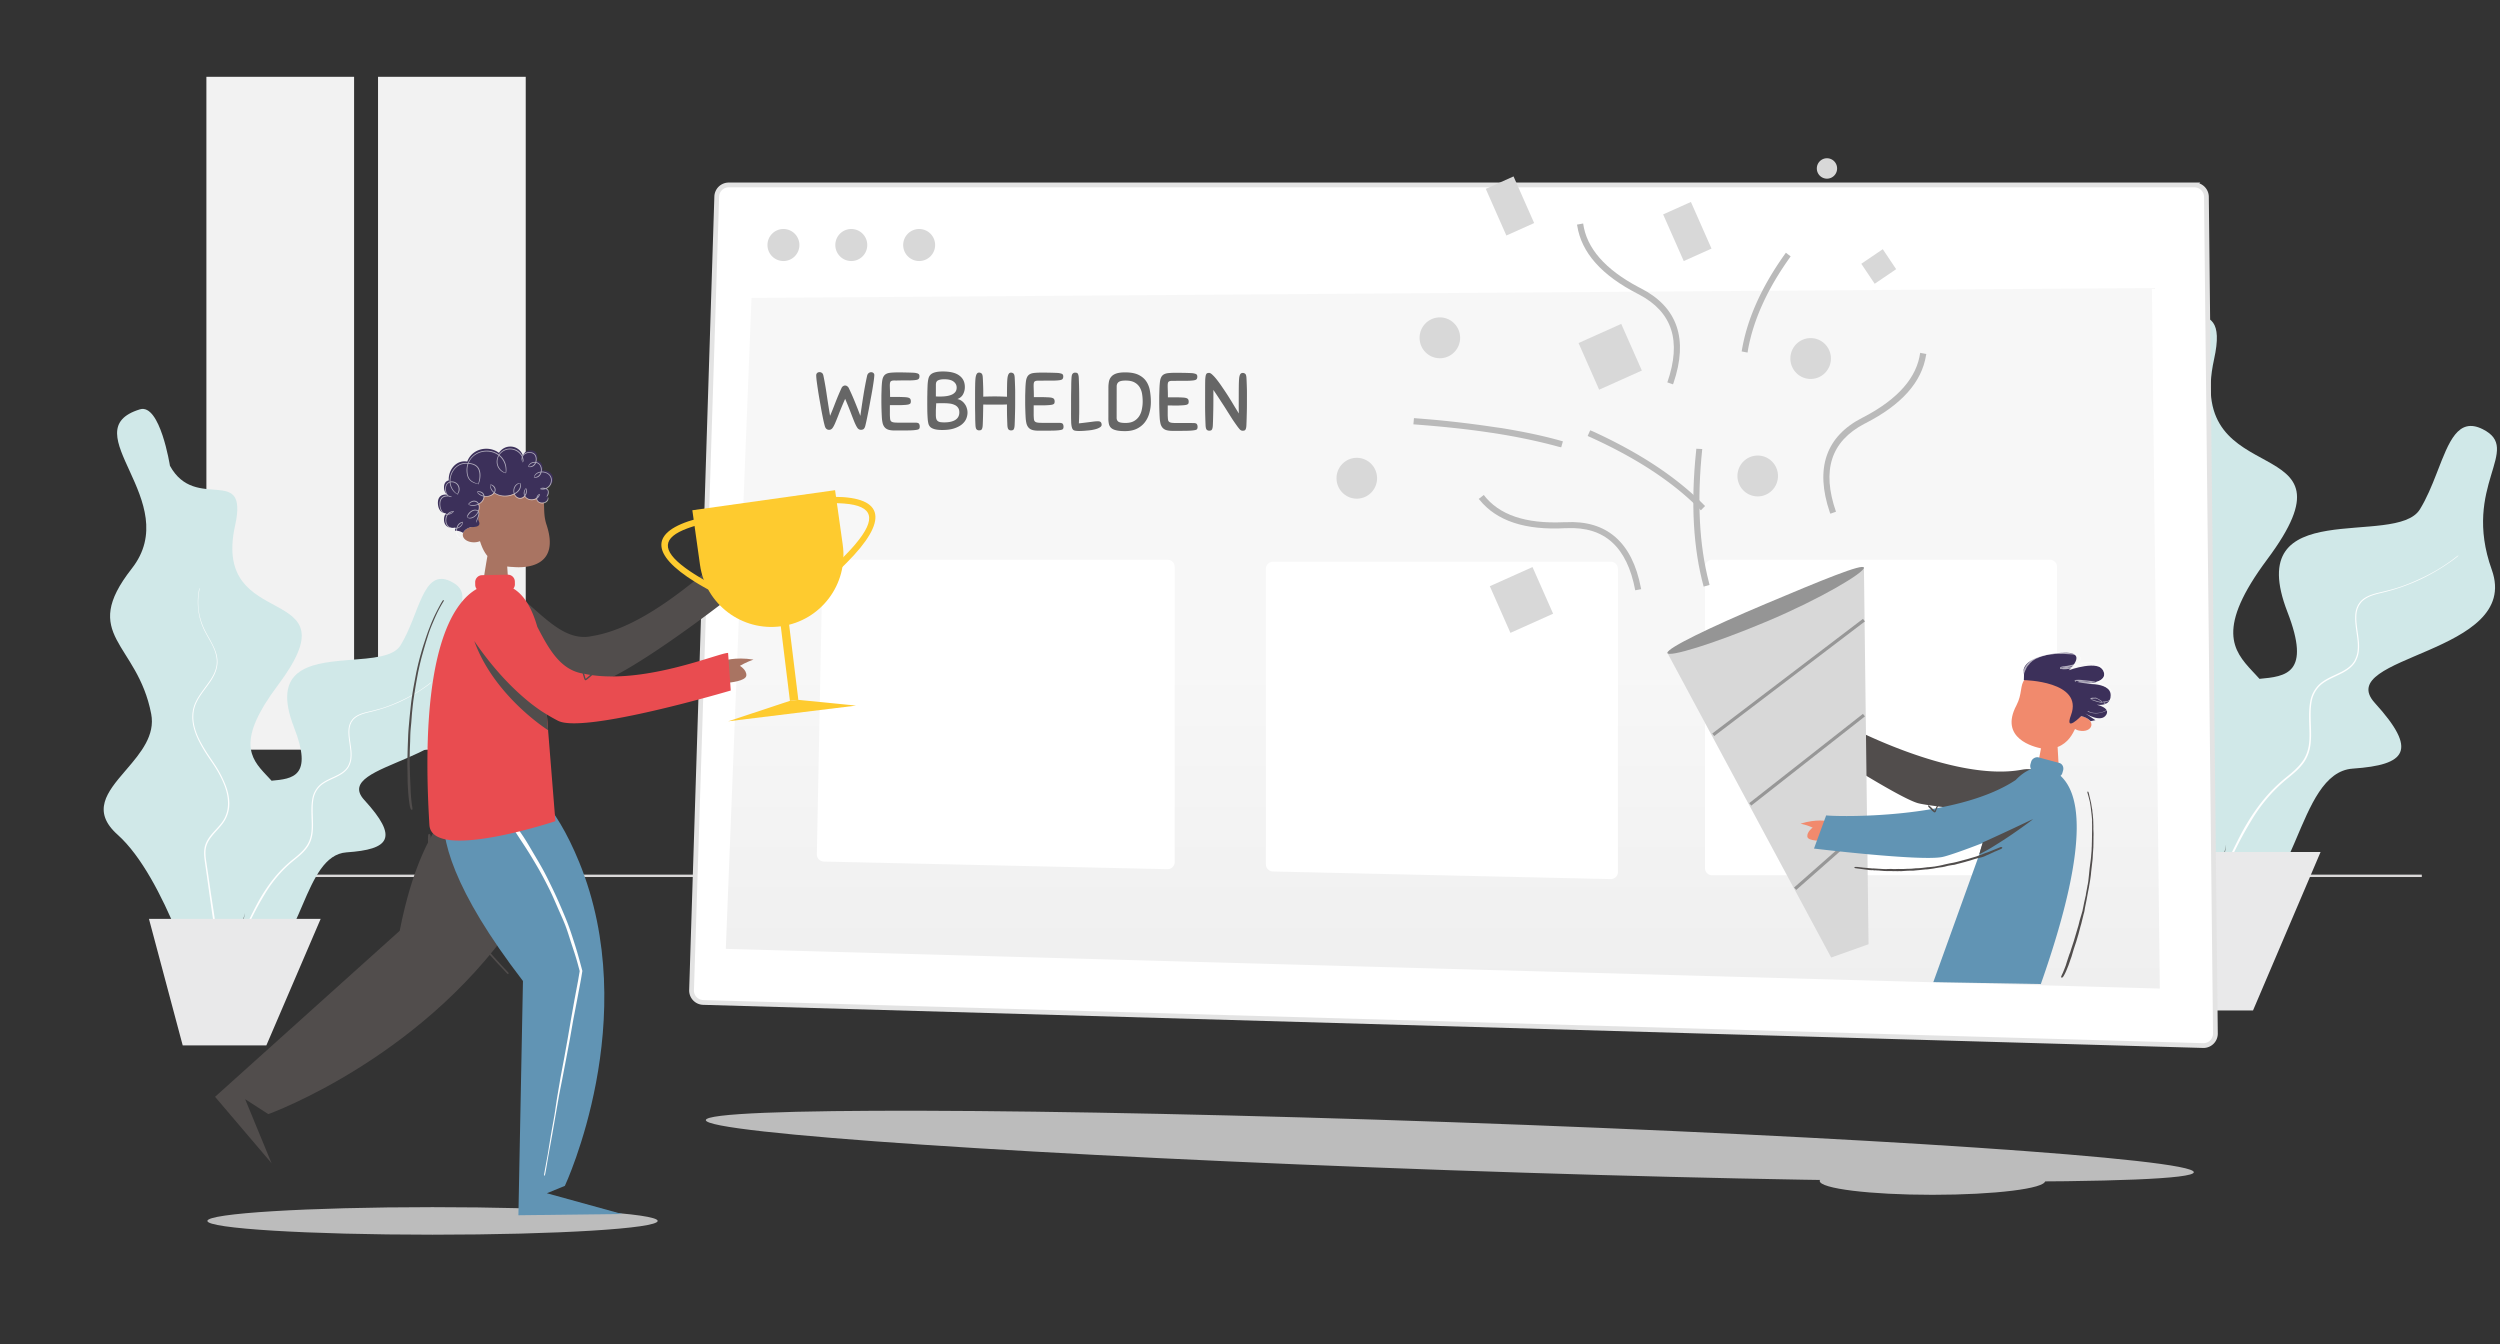 <svg xmlns="http://www.w3.org/2000/svg" width="651" height="350" fill="none"><rect width="100%" height="100%" fill="#333333" stroke="none"/><path fill="#F2F2F2" d="M136.9 20H98.44v175.213h38.46V20Z"/><path stroke="#DBD9D9" stroke-width=".622" d="M45.227 228.064H630.64"/><path fill="#F2F2F2" d="M92.205 20h-38.46v175.213h38.46V20Z"/><path fill="#D0E8E8" fill-rule="evenodd" d="M44.253 121.287c6.705 12.229 20.554-.661 16.959 15.599-6.293 28.454 31.857 13.968 11.13 41.573-10.777 14.355-7.154 18.946-3.12 23.238l.466.494c.347.367.692.735 1.028 1.109 5.507-.507 10.855-1.061 5.85-13.887-5.882-15.072 3.857-16.676 13.489-17.479l.946-.077c5.828-.464 11.426-.786 13.285-3.792 5.024-8.125 5.75-20.297 13.119-16.659 8.516 4.202-4.432 11.616 1.915 29.215 6.349 17.599-33.514 17.815-24.466 27.69 9.045 9.875 6.639 12.876-4.622 13.645-11.26.769-11.526 25.789-22.838 28.984-6.659 1.881-5.003-3.859-3.669-13.187-4.02 17.682-1.538 32.539-11.641 21.906 0 0-9.007-31.203-21.447-42.29-6.84-6.098-2.764-11.098 1.878-16.512l.508-.592c3.651-4.258 7.417-8.803 6.351-14.358-3.602-18.765-18.806-20.305-5.055-37.856 13.75-17.55-15.769-35.978 2.114-41.456 5.26-1.611 7.82 14.692 7.82 14.692Z" clip-rule="evenodd"/><path fill="#fff" fill-rule="evenodd" d="M51.805 153.653c.15-.715.26-.683.118.013-.31 1.627-.398 3.317-.208 4.973a16.214 16.214 0 0 0 1.313 4.793c.68 1.52 1.594 2.945 2.358 4.472.38.764.724 1.557.958 2.392a7.33 7.33 0 0 1 .267 2.582c-.136 1.758-.967 3.362-1.93 4.753-.965 1.406-2.04 2.708-2.904 4.13-.425.713-.79 1.456-1.044 2.234-.095.398-.24.785-.28 1.194-.028.203-.065.404-.087.607l-.027.614c-.058 1.643.363 3.289.965 4.833.632 1.544 1.468 2.999 2.358 4.421.888 1.426 1.889 2.784 2.79 4.232a27.592 27.592 0 0 1 2.26 4.482c.618 1.559 1.01 3.233 1.008 4.935a8.586 8.586 0 0 1-1.501 4.822c-.967 1.403-2.219 2.512-3.205 3.817-.49.65-.926 1.344-1.184 2.103-.27.755-.349 1.565-.319 2.378.027.842.165 1.687.292 2.538l.383 2.55c.242 1.698.486 3.397.73 5.095l.783 5.106.74 5.098.728 5.094c.368 2.585.036 2.642-.367.032l-.777-5.085-.79-5.102-.724-5.095-.71-5.083-.363-2.545c-.12-.847-.253-1.702-.28-2.573-.029-.838.045-1.705.332-2.515.27-.815.73-1.546 1.235-2.213 1.02-1.335 2.265-2.415 3.21-3.771.946-1.35 1.436-3.02 1.443-4.659.004-1.641-.336-3.271-.94-4.811-.599-1.545-1.364-3.021-2.234-4.436-.888-1.436-1.905-2.797-2.794-4.235-.891-1.434-1.718-2.915-2.352-4.483-.606-1.569-1.036-3.238-.974-4.929l.03-.631c.022-.209.062-.416.092-.625.044-.42.19-.819.291-1.228.265-.8.641-1.559 1.075-2.282.883-1.439 1.96-2.757 2.921-4.145.963-1.376 1.802-2.924 1.944-4.634.158-1.705-.4-3.365-1.15-4.873-.75-1.521-1.701-2.957-2.38-4.493a16.288 16.288 0 0 1-1.288-4.834 16.691 16.691 0 0 1 .188-5.013Zm60.115 24.268c.507-.391.578-.301.079.087-1.159.906-2.399 1.727-3.657 2.496a40.164 40.164 0 0 1-3.888 2.097 40.975 40.975 0 0 1-4.096 1.651 44.12 44.12 0 0 1-4.248 1.212c-1.41.339-2.861.736-3.876 1.698-.26.229-.442.525-.639.806-.106.136-.15.309-.228.461a1.993 1.993 0 0 0-.178.484c-.217.658-.222 1.377-.214 2.084.06 1.428.37 2.856.514 4.328.082.734.09 1.49.006 2.241-.08.757-.344 1.492-.711 2.168-.399.663-.96 1.211-1.577 1.646-.618.437-1.284.777-1.949 1.094-1.325.629-2.685 1.182-3.742 2.107a6.096 6.096 0 0 0-1.908 3.567c-.238 1.381-.197 2.81-.154 4.239.043 1.43.129 2.884-.036 4.339-.15 1.447-.631 2.904-1.522 4.088-.875 1.191-2.012 2.123-3.123 3.028a33.194 33.194 0 0 0-3.278 2.993 34.654 34.654 0 0 0-2.833 3.402c-.877 1.194-1.647 2.476-2.4 3.75a69.674 69.674 0 0 0-2.136 3.898 156.215 156.215 0 0 0-1.965 3.99c-.97 2.039-1.279 1.904-.325-.172a120.458 120.458 0 0 1 1.926-4.02c.669-1.333 1.348-2.67 2.11-3.955a43.717 43.717 0 0 1 2.465-3.737 34.64 34.64 0 0 1 2.872-3.422 33.387 33.387 0 0 1 3.327-2.991c1.114-.899 2.226-1.839 3.065-2.976.85-1.126 1.327-2.481 1.484-3.897.168-1.418.064-2.879.025-4.311-.037-1.432-.048-2.868.201-4.291a6.399 6.399 0 0 1 2.003-3.741c1.113-.968 2.5-1.537 3.815-2.158.66-.311 1.316-.639 1.915-1.055.597-.414 1.133-.93 1.512-1.553.347-.638.6-1.331.678-2.058a9.955 9.955 0 0 0 0-2.182c-.134-1.453-.439-2.887-.495-4.344-.006-.724-.002-1.467.226-2.164.035-.181.109-.347.188-.512.083-.162.13-.344.243-.489.209-.299.404-.611.68-.853 1.09-1.012 2.582-1.367 3.992-1.701 1.425-.33 2.83-.683 4.219-1.154 1.391-.468 2.767-1.045 4.097-1.661a40.024 40.024 0 0 0 3.894-2.052 38.776 38.776 0 0 0 3.642-2.505Z" clip-rule="evenodd"/><path fill="#E9E9EA" fill-rule="evenodd" d="m38.787 239.278 8.79 32.942H69.36l14.14-32.942H38.788Z" clip-rule="evenodd"/><path fill="#D0E8E8" fill-rule="evenodd" d="M555.44 74.01c8.344 15.322 25.579-.829 21.104 19.546-7.831 35.652 39.644 17.502 13.851 52.09-13.411 17.988-8.903 23.74-3.883 29.118l.871.929c.333.357.665.716.989 1.08 6.854-.636 13.508-1.331 7.28-17.4-12.001-30.96 28.243-16.569 34.496-26.751 1.75-2.85 3.081-6.098 4.292-9.198l.258-.662c2.988-7.688 5.356-14.204 11.776-11.013 10.597 5.266-5.515 14.555 2.383 36.606 7.9 22.052-41.706 22.323-30.447 34.697 11.257 12.373 8.262 16.134-5.751 17.097-7.426.511-11.01 9.557-14.834 18.543l-.434 1.017c-3.267 7.616-6.818 14.956-13.153 16.757-8.288 2.357-6.225-4.838-4.565-16.528-5.005 22.158-1.915 40.777-14.488 27.453 0 0-11.208-39.098-26.689-52.99-8.668-7.78-3.251-14.133 2.653-21.06l.634-.744c4.441-5.228 8.882-10.819 7.586-17.618-4.482-23.512-23.403-25.442-6.291-47.434 17.111-21.991-19.624-45.08 2.63-51.946 6.546-2.018 9.732 18.41 9.732 18.41Z" clip-rule="evenodd"/><path fill="#fff" fill-rule="evenodd" d="M564.841 114.565c.186-.896.323-.856.146.016-.384 2.039-.495 4.156-.258 6.231.234 2.07.786 4.101 1.634 6.005.846 1.905 1.983 3.691 2.934 5.605.474.957.901 1.95 1.192 2.996.289 1.044.425 2.146.333 3.235-.169 2.203-1.204 4.213-2.404 5.956-1.2 1.761-2.537 3.393-3.613 5.175-.529.894-.982 1.825-1.299 2.799-.118.499-.298.984-.347 1.497-.036.253-.082.506-.109.761l-.034.769c-.072 2.058.451 4.12 1.202 6.056.786 1.933 1.826 3.757 2.933 5.539 1.106 1.787 2.351 3.488 3.473 5.303a34.651 34.651 0 0 1 2.812 5.615c.77 1.954 1.256 4.051 1.254 6.184-.004 2.129-.659 4.286-1.868 6.042-1.203 1.758-2.761 3.148-3.987 4.783-.61.815-1.154 1.683-1.475 2.635-.336.946-.433 1.961-.396 2.979.033 1.056.205 2.115.363 3.181l.476 3.195.908 6.384.976 6.398.919 6.387.907 6.384c.458 3.239.045 3.31-.457.04l-.967-6.372-.983-6.393-.9-6.384-.885-6.369-.451-3.189c-.148-1.062-.314-2.133-.348-3.224-.036-1.05.056-2.137.412-3.151.337-1.021.91-1.937 1.538-2.772 1.268-1.674 2.818-3.027 3.994-4.726 1.177-1.692 1.788-3.785 1.796-5.837.006-2.057-.418-4.1-1.171-6.03-.744-1.935-1.696-3.785-2.779-5.558-1.105-1.798-2.37-3.504-3.477-5.306-1.109-1.796-2.137-3.652-2.926-5.617-.755-1.967-1.29-4.058-1.213-6.176l.038-.79c.027-.263.077-.523.114-.784.055-.527.237-1.027.363-1.539.329-1.002.797-1.953 1.337-2.859 1.099-1.803 2.44-3.454 3.635-5.194 1.198-1.724 2.243-3.663 2.419-5.807.197-2.136-.498-4.215-1.431-6.105-.933-1.906-2.117-3.706-2.963-5.63a20.5 20.5 0 0 1-1.601-6.057 21.035 21.035 0 0 1 .234-6.281Zm74.809 30.407c.632-.49.719-.377.099.109-1.443 1.136-2.986 2.164-4.552 3.129a49.73 49.73 0 0 1-4.838 2.626 50.791 50.791 0 0 1-5.096 2.07 54.506 54.506 0 0 1-5.287 1.518c-1.754.424-3.561.923-4.824 2.128-.324.287-.55.657-.795 1.01-.132.17-.186.387-.284.577l-.068.147a2.072 2.072 0 0 0-.153.46c-.27.824-.276 1.726-.266 2.611.075 1.79.46 3.579.639 5.424.103.918.111 1.865.007 2.807-.1.949-.427 1.87-.884 2.717-.496.83-1.196 1.517-1.963 2.062-.769.548-1.598.974-2.425 1.37-1.649.789-3.342 1.481-4.657 2.641a7.654 7.654 0 0 0-2.374 4.469c-.297 1.73-.245 3.521-.192 5.311.054 1.792.161 3.614-.045 5.438-.187 1.813-.786 3.639-1.894 5.122-1.088 1.493-2.504 2.66-3.886 3.795a41.076 41.076 0 0 0-4.079 3.75 43.257 43.257 0 0 0-3.526 4.263c-1.091 1.495-2.049 3.102-2.987 4.697a87.899 87.899 0 0 0-2.658 4.885 199.032 199.032 0 0 0-2.445 4.999c-1.206 2.555-1.591 2.387-.405-.215a151.65 151.65 0 0 1 2.397-5.037c.832-1.67 1.678-3.345 2.626-4.955a54.774 54.774 0 0 1 3.067-4.683 43.32 43.32 0 0 1 3.575-4.288 41.79 41.79 0 0 1 4.139-3.748c1.387-1.126 2.771-2.304 3.815-3.729 1.058-1.41 1.652-3.108 1.847-4.882.209-1.777.08-3.607.031-5.403-.046-1.794-.059-3.593.25-5.376a8.033 8.033 0 0 1 2.493-4.688c1.385-1.213 3.11-1.925 4.747-2.704.823-.389 1.637-.801 2.383-1.322.744-.519 1.411-1.164 1.882-1.946.432-.799.746-1.667.844-2.578.102-.906.097-1.825 0-2.734-.167-1.821-.547-3.617-.616-5.444-.008-.906-.002-1.837.281-2.711.044-.226.135-.435.234-.642.103-.202.162-.43.302-.612.26-.375.503-.765.847-1.068 1.355-1.269 3.213-1.714 4.967-2.132 1.774-.413 3.521-.856 5.251-1.446 1.731-.587 3.442-1.31 5.098-2.082a49.76 49.76 0 0 0 4.846-2.57 48.166 48.166 0 0 0 4.532-3.14Z" clip-rule="evenodd"/><path fill="#E9E9EA" fill-rule="evenodd" d="m548.636 221.854 10.939 41.276h27.109l17.597-41.276h-55.645Z" clip-rule="evenodd"/><path fill="#BCBCBC" d="M377.315 304.717c106.999 3.749 193.837 3.989 193.957.535.12-3.454-86.522-9.293-193.521-13.042-107-3.749-193.837-3.989-193.957-.535-.121 3.454 86.522 9.293 193.521 13.042Z"/><path fill="#fff" fill-rule="evenodd" stroke="#E3E3E3" stroke-width="1.243" d="M571.435 48.16a3.122 3.122 0 0 1 3.118 3.095l2.339 217.85a3.12 3.12 0 0 1-3.065 3.162L183.11 261.038a3.125 3.125 0 0 1-3.028-3.214l6.559-206.636a3.126 3.126 0 0 1 3.117-3.029h381.677Z" clip-rule="evenodd"/><path fill="#D8D8D8" d="M204.006 67.975a4.165 4.165 0 0 0 4.158-4.172 4.165 4.165 0 0 0-4.158-4.172 4.164 4.164 0 0 0-4.157 4.172 4.164 4.164 0 0 0 4.157 4.172ZM221.676 67.975a4.165 4.165 0 0 0 4.158-4.172 4.165 4.165 0 0 0-4.158-4.172 4.164 4.164 0 0 0-4.157 4.172 4.164 4.164 0 0 0 4.157 4.172ZM239.348 67.975a4.165 4.165 0 0 0 4.158-4.172 4.165 4.165 0 0 0-4.158-4.172 4.165 4.165 0 0 0-4.158 4.172 4.165 4.165 0 0 0 4.158 4.172Z"/><g fill-rule="evenodd" clip-path="url(#a)" clip-rule="evenodd"><path fill="#A97462" d="M125.272 129.402c-4.186 7.257-1.487 7.73-1.2 7.759h.007-.007l.024.002a4.377 4.377 0 0 0-.66-.013c-1.676.095-2.983 1.081-2.92 2.203.064 1.121 1.474 1.954 3.15 1.859a4.289 4.289 0 0 0 1.317-.289c.325.963.813 2.496 1.941 3.855a321.28 321.28 0 0 0-.903 5.474l-.066.43a137.528 137.528 0 0 0-.653 4.733c3.918 2.181 7.3-.046 7.3-.046l-.527-7.855c.466.069.963.112 1.495.126.352.009 12.936 1.617 8.739-11.019-1.115-3.36-.126-5.856-1.251-7.437 0 0-11.374-7.429-15.786.218Z"/><path fill="#3C305A" d="M142.528 129.133c.083.143.132.303.142.474.037.682-.596 1.271-1.414 1.315-.818.045-1.511-.472-1.548-1.153-.002-.028.005-.055.005-.083a2.274 2.274 0 0 1-1.156.383c-.856.047-1.612-.364-1.955-.987-.275.356-.662.589-1.103.613-.692.037-1.308-.448-1.585-1.164a5.3 5.3 0 0 1-2.187.582c-1.235.068-2.355-.257-3.101-.817-.373.517-1.111.898-1.991.946a3.234 3.234 0 0 1-.658-.036c.051.717-.482 1.557-1.393 2.064h-.002c.225.496.227 1.169-.024 1.846.58.521-.345 1.611.14 2.651.693 1.484-1.29 1.504-2.007 1.483l-.021.006s-1.683.374-2.054 1.521c0 0-1.032-.694-2.106-.557a2.98 2.98 0 0 1 .083-.871 3.288 3.288 0 0 1-.652.11c-1.346.073-2.249-.674-2.322-2.02-.038-.695.152-1.321.526-1.778-1.344.071-2.039-1.15-2.112-2.494-.074-1.346.504-2.306 1.85-2.379.214-.012.419.014.62.055-.539-.341-.838-1.029-.879-1.791-.055-1.001.348-1.769 1.242-1.954-.002-.02-.006-.04-.007-.061-.13-2.386 1.516-4.77 3.902-4.9.308-.017.614.006.912.062.667-1.895 2.459-3.217 4.654-3.337 1.357-.073 2.622.329 3.603 1.071a3.451 3.451 0 0 1 2.771-1.642c1.632-.089 3.056.946 3.479 2.41.192-.828.955-1.371 1.89-1.422 1.118-.061 1.814.563 1.875 1.681.019.355-.038.695-.151.999.902.105 1.471.814 1.525 1.798.014.268-.013.53-.074.776.05-.006.096-.017.147-.02 1.336-.073 2.547.683 2.62 2.019a2.425 2.425 0 0 1-1.803 2.476c.368.224.586.645.615 1.172.019.357-.089.714-.284 1.007"/><path fill="#fff" fill-opacity=".6" d="M133.968 116.981a3.665 3.665 0 0 0-2.047-.067 3.473 3.473 0 0 0-1.733 1.085c-.101.109-.195.23-.282.36a4.77 4.77 0 0 0-.802-.478c-1.855-.896-4.215-.639-5.801.681a4.943 4.943 0 0 0-1.405 1.867l-.053.123a9.624 9.624 0 0 0-.721.003 3.957 3.957 0 0 0-1.321.292 4.158 4.158 0 0 0-1.128.741 5.05 5.05 0 0 0-1.182 1.683 5.148 5.148 0 0 0-.403 2.173v.003a1.604 1.604 0 0 0-.668.403c-.501.541-.608 1.441-.425 2.224.095.395.295.784.609 1.043l-.082-.075a2.411 2.411 0 0 0-.449.018c-.471.059-.946.288-1.232.693-.285.4-.387.894-.4 1.367-.008.474.052.952.209 1.404.112.321.272.669.548.959a1.72 1.72 0 0 0 1.165.554 2.454 2.454 0 0 0-.317.801c-.093.472-.081.962.057 1.427.139.46.444.886.874 1.126.508.295 1.19.398 1.851.282-.037.21-.051.423-.047.634.007.376.043.849.288 1.253.235.407.684.67 1.062.631.043-.003.047-.063.002-.075a1.45 1.45 0 0 1-.947-.764c-.188-.372-.23-.793-.206-1.209.01-.174.033-.349.073-.519.056-.013.112-.029.167-.046.385-.127.746-.358.984-.672.242-.31.342-.687.319-1.004l.003.097c.026-.027.021-.062-.002-.084l-.001-.013c-.003-.06-.046-.058-.068-.007l-.008.001a1.852 1.852 0 0 0-1.287.872 2.466 2.466 0 0 0-.287.69c-.695.142-1.478.065-2.02-.393-.679-.571-.77-1.624-.508-2.439.07-.219.177-.417.311-.59.621-.046 1.183-.377 1.469-.797.083-.018.095-.06.055-.09l.029-.053c.035-.063-.026-.082-.08-.016l-.033.038-.003-.001-.042-.003c-.468.005-.95.16-1.312.484a1.738 1.738 0 0 0-.232.238 1.767 1.767 0 0 1-.404-.043c-.745-.172-1.191-.883-1.347-1.601a3.891 3.891 0 0 1-.078-1.342c.05-.44.215-.868.523-1.151.278-.266.666-.386 1.061-.42.206-.022.412-.016.616.014.162.077.333.115.495.12l.057.018c.09.034.132.012.125-.029l.083-.016c.071-.012.044-.072-.041-.072-.04.001-.08 0-.12-.002l-.026-.017a2.2 2.2 0 0 0-.594-.21 1.226 1.226 0 0 1-.259-.234c-.251-.288-.384-.66-.448-1.029-.115-.723-.002-1.598.619-2.012.105-.067.217-.119.333-.156a4.07 4.07 0 0 0 .658 1.869 3.577 3.577 0 0 0 1.469 1.279c.12.057.109-.018-.032-.104l-.036-.022a.278.278 0 0 0 .072-.062c.634-.73.574-1.962-.144-2.652a2.034 2.034 0 0 0-1.8-.567 3.63 3.63 0 0 1 .003-.346c.057-1.419.746-2.824 1.927-3.651.714-.501 1.571-.684 2.451-.633l.091.003c-.235.674-.304 1.423-.246 2.141.037.42.106.843.258 1.245.15.4.397.769.71 1.04.639.542 1.394.731 2.044.87l-.038-.008c-.018.098.029.098.094.015.039.001.046-.013.026-.033.023-.036.049-.082.075-.137.327-.822.48-1.726.394-2.622-.045-.445-.152-.893-.372-1.295a2.441 2.441 0 0 0-.951-.961c-.529-.292-1.114-.417-1.704-.459a4.635 4.635 0 0 1 1.869-2.208c1.671-1.054 3.962-1.048 5.603.028.088.057.173.116.257.179-.405.717-.585 1.657-.327 2.536.308 1.141 1.319 1.974 2.225 2.103h.004c.025.096.102-.025.141-.279.135-1-.041-2.055-.522-2.959a4.796 4.796 0 0 0-1.242-1.487c.154-.236.342-.452.557-.639.975-.887 2.479-1.056 3.646-.489.724.331 1.31.922 1.64 1.627a1.435 1.435 0 0 0-.082.413c-.023.386.085.746.274 1.001.043.057.085.01.05-.065a1.679 1.679 0 0 1-.121-1.053c.093.263.15.539.167.819.021.25.126.18.132-.059a2.802 2.802 0 0 0-.198-1.08c.104-.247.27-.466.491-.625.584-.437 1.412-.515 2.068-.249.818.347.979 1.433.726 2.223a1.78 1.78 0 0 0-.554.017c-.675.107-1.225.646-1.312 1.171-.003.015-.001.026.004.034-.009.032.039.072.133.083.453.104.958-.008 1.334-.303.257-.2.444-.474.564-.775.413.085.786.323.998.69.28.468.347 1.062.233 1.601l-.091.011c-.42.061-.834.227-1.144.499-.31.27-.5.631-.54.967-.009.062.035.067.067.018-.015.034.028.078.112.084.379.044.783-.059 1.098-.297a1.9 1.9 0 0 0 .65-.959c.013-.045.026-.089.037-.135.769-.047 1.575.227 2.063.818.598.723.522 1.85-.04 2.568-.256.336-.6.58-.984.728a2.066 2.066 0 0 0-.512-.108c-.297-.029-.66.018-.838.264l-.005.012c-.041.029.006.095.124.126.422.107.875.075 1.29-.07.112.042.215.097.304.167.268.198.3.527.247.873-.052.31-.174.575-.31.849-.031.059.053.123.105.08.288-.249.426-.642.449-1.02.01-.188.002-.39-.079-.578a.913.913 0 0 0-.407-.434l-.069-.037a2.27 2.27 0 0 0 1.041-.973c.507-.87.421-2.121-.387-2.8-.475-.43-1.209-.695-1.95-.671.111-.654-.007-1.362-.449-1.889-.214-.274-.561-.48-.948-.572.025-.082.046-.167.061-.252.076-.466.048-.956-.145-1.399a1.551 1.551 0 0 0-1.083-.885c-.652-.151-1.542-.079-2.153.509a1.65 1.65 0 0 0-.306.399 3.121 3.121 0 0 0-.365-.577 3.628 3.628 0 0 0-1.686-1.154Zm-13.539 19.07c-.129.66-.687 1.162-1.311 1.349.075-.23.182-.444.327-.63.272-.351.645-.573 1.054-.751l-.07.032Zm7.332-9.843c.004-.08-.061-.071-.081.031-.085.448.009.904.208 1.29.169.304.403.564.671.782-.327.443-.893.709-1.433.811a2.93 2.93 0 0 1-.989 0 1.309 1.309 0 0 0-.744-1.03 1.699 1.699 0 0 0-1.024-.131c-.141.026-.085.129.036.13.349.009.7.089.989.272.254.161.439.419.5.71a3.003 3.003 0 0 1-.378-.115c-.523-.197-.95-.491-1.237-.887-.035-.045-.084-.012-.055.055.266.582.823.897 1.377 1.077.104.032.209.059.316.081.019.65-.418 1.256-.93 1.644a2.535 2.535 0 0 1-.31.2 1.378 1.378 0 0 0-.52-.56c-.37-.231-.848-.235-1.23-.091-.389.14-.71.4-.939.706-.099.132.017.163.119.066.296-.274.646-.496 1.033-.589.383-.095.808-.021 1.091.25.098.092.179.2.244.318a3.349 3.349 0 0 1-.973.272c-.545.065-1.052.006-1.494-.18-.052-.021-.077.033-.02.074.514.356 1.134.377 1.7.284.296-.053.589-.144.867-.275.07.179.109.373.12.566.02.345-.034.694-.146 1.022-.27-.243-.628-.304-.961-.267-.349.038-.667.189-.944.38-.508.351-.905.876-1.037 1.459-.033.121.083.12.133.024.268-.564.669-1.076 1.199-1.398.262-.159.561-.266.863-.262.246.006.521.082.67.262a3.016 3.016 0 0 1-1.153 1.339c-.532.328-1.128.414-1.626.152-.06-.021-.084.032-.013.076.28.227.651.288.982.236.336-.047.644-.203.918-.394a3.26 3.26 0 0 0 1-1.192c.108.362-.043.833-.186 1.25-.167.474-.352.935-.404 1.378-.006.049.053.061.076.005.197-.494.407-.962.566-1.454.079-.245.149-.496.172-.764.017-.208.001-.447-.116-.654.027-.067.053-.136.077-.206.133-.401.186-.84.114-1.273a1.813 1.813 0 0 0-.104-.388 3.3 3.3 0 0 0 .529-.361 2.62 2.62 0 0 0 .685-.875c.105-.225.178-.48.181-.741.404.055.825.04 1.241-.059a2.656 2.656 0 0 0 1.021-.488c.118-.094.231-.204.328-.329l.029.021c.714.488 1.579.75 2.474.796.894.042 1.821-.108 2.644-.507.043.104.097.206.16.305.238.373.619.684 1.08.781.458.103.958-.031 1.318-.326.076-.059.146-.124.21-.194.163.253.392.472.663.628.598.343 1.35.389 2.007.157.121-.04.241-.093.356-.158.052.369.294.718.636.914.504.297 1.156.314 1.696.06.245-.117.479-.294.628-.537.155-.237.213-.547.135-.809-.032-.112-.131-.054-.128.036.013.542-.404.987-.887 1.163-.485.185-1.071.132-1.481-.172a1.001 1.001 0 0 1-.409-.777c.363-.259.643-.638.696-1.079.016-.134-.099-.111-.134-.007a1.82 1.82 0 0 1-.504.738c.103-.307.325-.558.545-.812.029-.033-.009-.08-.054-.051-.393.243-.703.619-.745 1.077l.004-.024c-.718.464-1.732.501-2.432.005a1.497 1.497 0 0 1-.462-.51c.409-.548.519-1.301.285-1.905-.047-.163-.139-.078-.122.066a2.224 2.224 0 0 1-.278 1.581 1.416 1.416 0 0 1-.081-.43c-.025-.477.173-.904.379-1.303.023-.046-.029-.076-.072-.029-.371.414-.573.954-.499 1.492.021.16.068.315.135.462-.122.15-.268.279-.438.379-.35.204-.789.234-1.16.08-.375-.151-.672-.463-.85-.823a.92.92 0 0 1-.03-.064c.106-.057.209-.118.309-.183.421-.276.818-.632 1.055-1.103.242-.464.299-1.04.097-1.511-.039-.086-.074-.114-.098-.104l-.027-.001c-.747.026-1.319.595-1.547 1.239a2.395 2.395 0 0 0-.039 1.532c-.881.444-1.902.601-2.876.507-.737-.078-1.584-.365-2.223-.878l.149.112c.09-.149.156-.315.184-.495a1.312 1.312 0 0 0-.286-1.065 1.733 1.733 0 0 0-.886-.562c-.141-.037-.134.08-.022.133.318.158.608.383.796.677a1.118 1.118 0 0 1 .031 1.17c-.629-.504-.963-1.23-.91-1.931Zm-9.806 7.059-.092.081a2.14 2.14 0 0 1-.993.458 2.156 2.156 0 0 1 1.085-.539Zm17.433-7.418a.381.381 0 0 0 .015.108 1.882 1.882 0 0 1-.287 1.478c-.28.437-.701.771-1.156 1.023l.014-.007a2.212 2.212 0 0 1 .127-1.534c.269-.58.769-.964 1.327-1.077l-.04.009Zm-18.085-.246c.666-.124 1.415.165 1.795.725.467.657.441 1.566.009 2.237a.32.32 0 0 0-.03.057c-1.011-.663-1.65-1.792-1.769-2.963l-.005-.056Zm23.543 1.678c.237-.093.505-.079.755-.057l.062.009a2.642 2.642 0 0 1-.869.045l.052.003Zm-18.875-6.502.025.001c.758.054 1.519.243 2.056.741.576.51.781 1.313.821 2.088a6.7 6.7 0 0 1-.363 2.377l-.003-.003-.045-.015c-.794-.238-1.612-.545-2.126-1.199-.512-.654-.616-1.515-.634-2.316a4.64 4.64 0 0 1 .269-1.674Zm18.785 2.249a2.055 2.055 0 0 1-.092.245c-.265.598-.829.959-1.475.993-.04.005-.066.018-.08.033l.01-.02c.227-.709.919-1.15 1.623-1.25l.014-.001Zm-10.821-4.345.023.018a4.611 4.611 0 0 1 1.29 1.689c.371.81.503 1.719.436 2.603a1.223 1.223 0 0 0-.008.134l-.031-.013a3.074 3.074 0 0 1-2.06-2.357 3.092 3.092 0 0 1 .35-2.074Zm9.124 1.814c.075-.007.151-.009.226-.007l.057.005a1.657 1.657 0 0 1-1.681.979.303.303 0 0 0-.031.002 1.743 1.743 0 0 1 1.429-.979Z"/></g><path fill="url(#b)" d="M195.696 77.584 560.355 75l2.06 182.424L189 247.088l6.696-169.504Z"/><path fill="#fff" d="M214.177 147.586a1.865 1.865 0 0 1 1.864-1.828h87.987c1.03 0 1.865.835 1.865 1.865v76.846a1.866 1.866 0 0 1-1.907 1.865l-89.459-1.984a1.865 1.865 0 0 1-1.823-1.901l1.473-74.863ZM329.635 148.139c0-1.03.835-1.865 1.865-1.865h87.95c1.03 0 1.865.835 1.865 1.865v78.913a1.866 1.866 0 0 1-1.907 1.865l-87.95-1.983a1.865 1.865 0 0 1-1.823-1.865v-76.93ZM443.978 147.623c0-1.03.835-1.865 1.865-1.865h87.949c1.03 0 1.865.835 1.865 1.865v78.438c0 1.03-.835 1.865-1.865 1.865h-87.949a1.865 1.865 0 0 1-1.865-1.865v-78.438Z"/><path fill="#F18A6D" d="M541.57 179.25c2.851 7.114.398 7.322.085 7.306l.167-.028c.146.044.24-.007.387.037 1.5.301 2.612 1.362 2.373 2.409-.24 1.047-1.599 1.59-3.102 1.289-.459-.062-.801-.246-1.143-.431-.619 1.25-1.742 3.625-4.536 4.689.109 1.473.192 3.818.347 6.186l-.011.557c.041.652.03 1.209.07 1.861l.012.484c-.004.799.014 1.524.032 2.249-3.841 1.622-6.673-.847-6.673-.847l1.894-10.139c-1.647-.345-11.027-2.503-6.374-11.235 1.519-2.894.905-5.322 2.101-6.635 0 0 11.363-5.395 14.371 2.248Z"/><path fill="#3C305A" d="M541.918 186.477s-4.395 4.491-2.632-.249c3.346-8.892-12.277-9.124-12.277-9.124l.038-1.43s-1.933-4.112 8.058-5.528c9.967-1.342 3.602 4.385 3.602 4.385s8.073-2.963 9.12.398c1.12 3.384-6.499 3.287-6.499 3.287s8.362-1.035 8.289 2.862c.024 3.847-5.491 2.075-5.491 2.075s5.702.631 4.362 2.939c-1.341 2.308-5.478-.32-5.478-.32l2.647 1.771-1.272.25s-.673-.927-2.467-1.317"/><path fill="#fff" fill-opacity=".6" d="M547.929 182.961c.197.14.319.257.516.398.297.331.645.758.606 1.146-.111.366-.587.62-1.041.801-.447.175-.913.3-1.388.374-.935.193-1.927.049-2.778-.293-.219-.066-.27-.162-.175-.213 0 0 .096-.051.292.089.757.393 1.77.463 2.683.344.431-.109.936-.193 1.316-.397.454-.181.835-.384.924-.677.089-.292-.186-.696-.507-.955a3.697 3.697 0 0 0-.442-.377l-.197-.139.191-.101Zm-7.565-12.561.291.09c.293.089.656.201.903.436.269.163.348.427.259.72-.089.292-.324.54-.537.715-.117.124-.168.028-.123-.117.234-.249.447-.424.515-.643.066-.219-.035-.41-.231-.551a3.305 3.305 0 0 0-.83-.414c-.291-.09-.656-.201-.969-.218-.314-.016-.701-.054-1.014-.07-.339-.016-.677-.04-1.015-.072a7.016 7.016 0 0 0-1.035.003 6.882 6.882 0 0 0-1.036.002c-.314-.016-.65.04-.986.098-.337.056-.65.04-.986.096-.336.057-.672.114-.936.194-.335.057-.62.209-.956.267a5.294 5.294 0 0 0-.907.361c-.096.051-.286.152-.454.181-.168.028-.285.152-.381.203-.212.175-.57.305-.805.553-.235.248-.521.4-.705.744l-.352.372c-.118.123-.163.27-.28.394-.162.271-.273.637-.435.907-.089.291-.274.636-.291.95-.088.294-.126.681-.215.974.005.242-.113.366-.207.417-.073-.023-.197-.141-.181-.456.04-.387.056-.703.167-1.069.112-.366.128-.68.313-1.023.183-.344.272-.636.529-.958.119-.124.163-.27.302-.467l.353-.373c.234-.247.469-.496.777-.72.235-.249.521-.401.829-.627.117-.123.285-.153.475-.254.169-.028.285-.153.453-.181.286-.152.572-.305.929-.435.336-.056.622-.209.958-.266l1.008-.171c.336-.057.672-.113.985-.097.338-.057.672-.114.987-.098.313.016.7.055 1.013.071.314.017.65-.041 1.014.071.314.016.701.055 1.014.071.314.017.678.128.992.145l.947.289-.146-.044Zm5.412 11.26.342.185c.341.185.757.392 1.077.65.072.022.122.118.269.163l.072.022-.168.028-.073-.022.124.118c.073.022.123.118.269.162l.073.023-.073-.023c-.409.035-.722.019-1.087-.093l-.219-.067c-.459-.061-.947-.291-1.384-.424-.218-.068-.414-.207-.61-.348-.074-.022-.051-.095-.051-.095.022-.074.022-.074.117-.125.095-.05.191-.101.358-.129.241-.007.628.032.964-.025Zm-.067.219-.169.029a2.785 2.785 0 0 0-.912.12c-.073-.023-.095.051-.168.028l.146.045.291.09.146.044 1.384.424c.291.09.532.084.846.1l.073.023-.123-.118c-.343-.185-.735-.466-1.077-.65l-.437-.135Zm-.255-9.358c.51.156.997.386 1.39.666.393.281.762.635 1.038 1.039.275.405.505.955.517 1.439-.01.556-.239 1.046-.642 1.323-.352.372-.806.552-1.331.711l.29.09c.365.111.706.296.998.386l.342.184c.196.141.415.207.611.348l.342.185.247.235c.393.281.668.685.92 1.163.18.455.265.961-.014 1.355-.206.417-.61.694-1.085.948-.358.13-.717.259-1.053.317l-.168.028-.197-.14-.122-.118.072.023c.409-.035.818-.07 1.249-.177l.19-.102c.38-.203.761-.406.968-.823.184-.344.15-.754.02-1.114-.331-.742-1.166-1.398-1.996-1.813-.611-.348-1.267-.548-1.995-.771l-.147-.045-.262.079c-.577.063-1.154.126-1.782.094l-.313-.016c-.919-.123-1.911-.267-2.807-.461-.146-.046-.387-.039-.488-.23-.051-.096.045-.147.045-.147l.095-.051c.095-.05.169-.028.262-.079.65-.04 1.205-.031 1.81.076.941.048 1.932.193 2.925.337l.364.112c.095-.051.168-.029.263-.08l.263-.08c.431-.107.812-.31 1.142-.609.33-.299.515-.642.503-1.126.026-.872-.619-1.63-1.332-2.169a4.291 4.291 0 0 0-1.244-.621 4.284 4.284 0 0 0-1.378-.182 15.33 15.33 0 0 0-2.139.223l-.073-.022-.022.073a2.505 2.505 0 0 1-.616.451l-.095.051c-.476.254-.929.435-1.433.52-.263.079-.504.085-.767.165-.336.057-.482.012-.745.091l-.722.019-.388-.038c-.073-.023-.145-.046-.241.005l-.218-.067s-.072-.022-.051-.096c-.05-.095-.028-.168-.028-.168a.797.797 0 0 1 .141-.198l.094-.049c.359-.131.527-.16.768-.165.24-.007.503-.086.744-.092.935-.193 1.87-.386 2.901-.631.935-.193 1.942-.363 2.979-.365.431-.108.868.026 1.401.109Zm-3.808 4.912-.386-.037c-.146-.046-.291-.091-.46-.063l-.218-.065-.072-.024.05.096c.051.095.006.242.006.242s.095-.051.169-.028l.072.021.409-.034c.117-.124.262-.08.431-.108h-.001Zm3.02.286-.291-.089c-.605-.106-1.233-.138-1.933-.193-.146-.044-.314-.016-.459-.06l-.386-.039.072.022 1.378.183.46.061c.313.016.554.01.867.026l.292.089Zm1.445-.036-.364-.111-.241.005c-.262.079-.576.063-.817.07l-.074-.023.219.067c.146.045.292.089.46.061l.364.112.146.044c.168-.028.358-.129.599-.136l-.292-.089Zm-7.736-3.893-.168.028c-.072-.022-.168.028-.168.028l-.722.019-.386-.038-.147-.045-.072-.022.072.022c.074.023.051.095.051.095l-.022.074-.022.073c.168-.028.431-.108.671-.114l.745-.091.169-.028-.001-.001Zm2.324-.567-.168.028c-.767.165-1.557.403-2.324.568l.169-.028.072.021c.073.023.169-.028.169-.028l.167-.028c.241-.007.504-.086.672-.114.432-.108.957-.266 1.339-.471l-.096.052Zm.096-.051-.191.102.432-.108.335-.057.336-.057c.117-.124.162-.27.089-.293-.028-.169-.335.057-1.001.413Z"/><path fill="#514D4C" d="M471.489 186.168c2.987.514 4.93 1.539 5.718 2.051l.93-.846c2.107 1.431 30.573 16.449 48.433 13.044a7.802 7.802 0 0 1 2.985.02 6.55 6.55 0 0 1 2.582 1.126c2.72 2.04 2.817 5.64.364 8.047-1.378 1.335-3.21 2.026-5.129 2.073-2.652.047-6.624-.132-10.765-.467l-.783-.072-.783-.072-.782-.072c-6.63-.574-13.184-1.386-14.862-1.864-5.296-1.538-26.849-15.493-27.688-16.078l1.555-1.43c-.928-.536-2.057-1.36-1.779-2.003.431-1.12 2.218-1.442 2.218-1.442s-.914-1.038-2.214-2.016v.001Z"/><path fill="#D8D8D8" d="m434.186 170.013 42.652 79.33 9.733-3.467-1.204-98.042-51.181 22.179Z"/><path stroke="#979797" stroke-width=".839" d="m485.367 161.483-39.239 29.856m39.239-5.118-29.603 23.239m30.815 5.119-19.125 16.852"/><path fill="#959595" d="M459.744 157.253c-14.174 5.974-25.667 11.504-25.558 12.76.109 1.256 11.778-2.238 25.952-8.212 14.173-5.974 25.339-12.711 25.23-13.967-.109-1.256-11.451 3.445-25.624 9.419Z"/><path fill="#F18A6D" d="M475.758 213.825s-2.721-.643-6.895.656c1.656.348 3.151 1.014 3.151 1.014s-1.558 1.147-1.38 2.378c.178 1.231 4.019 1.055 4.019 1.055l1.104-5.104.001.001Z"/><path fill="#6194B4" d="m530.902 197.239 5.367 1.441c.383.121.694.392.87.759.177.368.207.806.084 1.226l-.175.603a1.502 1.502 0 0 1-.483.75c4.128 3.879 8.809 14.616-5.131 54.227l-28-.5 11.952-33.18.252-.871c.155-.536.369-1.273.702-2.196-4.944 1.921-9.234 3.415-10.64 3.68-5.773 1.103-33.336-2.211-33.336-2.211l3.169-8.638c2.56.34 33.707 1.154 49.343-9.205 1.24-1.298 2.59-2.287 4.012-2.835-.215-.401-.287-.843-.132-1.379l.175-.602c.213-.736 1.177-1.311 1.971-1.069Z"/><path fill="#514D4C" d="M543.591 206.514c-.138-.449.176-.594.295-.078l.069.225c.093.37.168.806.33 1.401l.144.66.118.516c.099.581.153 1.084.272 1.599l.059.713c.05.29.099.581.11 1.004l.084.858.015.634c.015.635.051 1.202.022 1.757l.044.99c.035.569-.018.978-.008 1.4l-.013 1.189c.01.422-.024.766-.014 1.188-.048.621-.077 1.175-.125 1.796l-.044.832c-.015.277-.029.555-.082.964l-.298 2.601c-.053.409-.067.686-.102 1.03-.107.818-.214 1.636-.366 2.375l-.073.475c-.039.132-.034.344-.093.542l-.264 1.346c-.112.607-.205 1.149-.317 1.755l-.435 2.152-.074.476-.112.606-.137.463-.636 2.599-.196.66-.542 2.058-.549 1.848-.671 2.031-.587 1.98c-.299.778-.554 1.636-.833 2.348l-.24.581c-.28.712-.5 1.227-.785 1.727-.161.317-.284.502-.387.62-.186.171-.334.21-.423.051-.043-.079-.024-.145-.004-.21l.019-.066c.039-.132.162-.317.221-.515l.162-.317c.24-.58.461-1.094.818-2.071l.078-.263.117-.397.691-2.098.26-.645.195-.66.691-2.098.255-.858.705-2.375.293-.99.308-1.266.49-1.65.215-.726c.078-.263.093-.541.171-.804l.264-1.347.401-1.808c.039-.132.078-.263.074-.475l.356-1.887.073-.476.059-.198c.054-.409.152-.739.181-1.294l.121-1.096.068-.686.102-1.029.269-2.047c.053-.409.087-.752.121-1.096.029-.554.102-1.03.132-1.585l.023-.765c.053-.409.023-.766.053-1.321l.027-1.466c.005-.699.014-1.188.023-1.676l.004-1.612a6.294 6.294 0 0 1-.002-.911l-.004-.211c-.06-.713-.12-1.427-.248-2.364-.084-.859-.208-1.586-.332-2.313a38.844 38.844 0 0 0-.606-2.3Zm-22.492 14.067a.264.264 0 0 1 .299.133l-.039.132c-.019.066-.083.052-.103.118a1.629 1.629 0 0 1-.397.197l-1.09.473c-.231.091-.379.131-.546.236l-1.571.722c-.23.091-.378.13-.545.236l-.315.144c-.23.092-.461.184-.755.262l-.948.222-.295.078-.442.118-1.198.38c-.525.169-.884.235-1.262.366l-1.915.509c-.211.026-.443.118-.589.156l-.443.118c-.147.04-.211.027-.421.052l-.929.156-.358.065-.884.235a3.354 3.354 0 0 0-.507.105l-.422.051c-.147.039-.21.026-.422.051l-.928.156-.358.065c-.084.053-.212.026-.359.065l-1.204.169c-.063-.014-.147.039-.21.025l-.551.025-.908.091c-.148.039-.276.012-.423.051l-1.395.128c-.147.039-.275.012-.423.051l-1.016-.002c-.211.025-.338-.001-.55.024l-1.522.102c-.148.039-.276.013-.404-.014l-.549.024-1.081-.015c-.148.039-.276.012-.404-.015l-1.291.009c-.339 0-.531-.041-.805-.029l-.595-.054c-.403-.015-.721-.081-1.061-.083l-.403-.013a.588.588 0 0 0-.338-.001l-.659-.068-.275.012c-.191-.04-.339-.001-.467-.028l-3.655-.486c-.192-.04-.319-.067-.28-.198.039-.132.167-.105.315-.145l.338.001 1.381.15.128.027 2.25.191c.127.026.255.053.402.014l1.464.096c.128.027.276-.012.467.028l.933.056h.339c.192.04.339.001.614-.011l.889-.024.467.028c.128.027.275-.012.403.014l1.164-.035.403.013c.21-.025.403.015.678.003l.825-.038c.486-.038.952-.01 1.439-.049l.697-.063c.211-.026.422-.052.761-.052l.551-.024.485-.038c.148-.04.276-.013.423-.051l1.267-.156.276-.012 1.119-.116c.147-.039.275-.012.423-.051l1.434-.261a3.45 3.45 0 0 1 .506-.104l.295-.078c.082-.053.21-.026.294-.078l1.306-.288 1.076-.194.8-.183 1.031-.274c.212-.026.379-.132.59-.156l.441-.119c.084-.053.148-.039.295-.078l.442-.118 2.082-.615c.295-.078.525-.169.756-.261l.378-.132c.084-.052.231-.091.379-.13l1.154-.459.525-.17 1.384-.551 1.93-.787c-.064-.013.084-.052.212-.026Zm8.337-7.293-.707.554c-3.307 2.46-6.454 4.603-9.355 6.378l-.668.42c-.615.382-1.242.742-1.88 1.078l-.565.302-.481.249-.251.159-.043-.08-.064-.014.881-2.968.084-.053.775-.328a582.608 582.608 0 0 0 9.364-4.344l2.051-.972.859-.381Zm-24.931-3.544c.102-.118.21-.026.235.119l-.019.067-.103.118c-.04.132-.143.25-.201.448l-.182.383-.098.33c-.019.065-.039.131-.122.185l-.019.066c-.084.052-.084.052-.231.091l-.128-.027-.109-.093c-.108-.092-.216-.185-.388-.291l-.457-.516c-.325-.279-.477-.45-.61-.689-.044-.079-.025-.145.059-.197.083-.054.147-.04.192.04l.171.106c.045.079.109.093.217.185l.737.716.153.172c.063.013.109.092.109.092l.108.093.039-.132.2-.448c.118-.396.26-.646.447-.818Z"/><path fill="#BABABA" d="M386.374 128.893c3.959 5.171 10.85 7.535 20.821 7.092h.44c10.704-.592 17.375 5.171 19.648 17.064l.074.369-1.541.296c-2.125-11.302-7.99-16.621-17.814-16.178h-.294c-10.484.591-17.962-1.847-22.434-7.387l-.219-.222 1.319-1.034Zm25.88-70.696c.879 6.428 5.718 11.968 14.516 16.622l.44.222c9.603 4.875 12.463 13.223 8.578 24.672l-.147.37-1.467-.517c3.739-10.785 1.32-18.32-7.404-22.9l-.294-.147c-9.384-4.803-14.662-10.713-15.762-17.73l-.073-.295 1.613-.297Zm87.756 33.686c-.88 6.426-5.719 11.968-14.516 16.621l-.441.222c-9.603 4.876-12.463 13.223-8.577 24.673l.147.369 1.466-.517c-3.739-10.785-1.319-18.32 7.405-22.9l.294-.147c9.383-4.803 14.661-10.712 15.761-17.73l.073-.295-1.612-.296Z"/><path fill="#D8D8D8" d="m411.053 89.327 11.117-4.986 5.368 12.146-11.118 4.988-5.367-12.148Zm73.63-20.638 5.592-3.8 3.484 5.205-5.592 3.8-3.484-5.205Zm-51.604-12.858 7.234-3.245 5.366 12.147-7.232 3.246-5.368-12.148Zm-46.184-6.65 7.232-3.245 5.367 12.147-7.233 3.246-5.366-12.147Zm1.054 103.467 11.118-4.987 5.366 12.146-11.117 4.988-5.367-12.147Z"/><path fill="#BABABA" d="M443.266 116.926c-1.394 13.371-.807 24.969 1.758 34.793l.147.592-1.539.442c-2.713-9.973-3.373-21.644-1.98-35.162l.073-.739 1.541.074Z"/><path fill="#BABABA" d="M413.427 113.528c12.244 5.466 21.921 11.745 29.033 18.911l.44.443 1.099-1.108c-7.185-7.387-16.935-13.815-29.179-19.428l-.732-.296-.66 1.478h-.001Zm-45.379-3.029c6.964.517 13.489 1.182 19.428 2.068l1.539.222c6.159.96 11.73 2.142 16.863 3.546l.659.148.44-1.552c-4.839-1.403-10.191-2.511-16.056-3.471l-1.612-.222a280.081 280.081 0 0 0-15.763-1.921l-1.759-.148c-.881-.073-1.76-.147-2.713-.222l-.88-.073-.147 1.625h.001Zm98.239-43.733c-6.011 8.349-9.751 16.548-11.144 24.526l-.072.517-1.54-.295c1.319-8.2 5.059-16.621 11.144-25.19l.366-.518 1.247.961-.001-.001Z"/><path fill="#D8D8D8" d="M457.709 129.262c2.915 0 5.278-2.381 5.278-5.318 0-2.938-2.363-5.319-5.278-5.319-2.915 0-5.278 2.381-5.278 5.319 0 2.937 2.363 5.318 5.278 5.318ZM471.492 98.679c2.915 0 5.278-2.381 5.278-5.319 0-2.937-2.363-5.318-5.278-5.318-2.915 0-5.278 2.381-5.278 5.319 0 2.937 2.363 5.318 5.278 5.318ZM353.309 129.853c2.916 0 5.279-2.381 5.279-5.319 0-2.937-2.363-5.318-5.279-5.318-2.915 0-5.278 2.381-5.278 5.318 0 2.938 2.363 5.319 5.278 5.319ZM475.743 46.527a2.65 2.65 0 0 0 2.639-2.66 2.65 2.65 0 0 0-2.639-2.66 2.65 2.65 0 0 0-2.639 2.66 2.65 2.65 0 0 0 2.639 2.66ZM374.938 93.287c2.915 0 5.279-2.381 5.279-5.319 0-2.937-2.364-5.318-5.279-5.318s-5.278 2.38-5.278 5.318c0 2.938 2.363 5.319 5.278 5.319Z"/><ellipse cx="503.209" cy="307.511" fill="#BCBCBC" rx="29.358" ry="3.617"/><path fill="#BCBCBC" d="M112.631 321.517c32.382 0 58.632-1.606 58.632-3.587s-26.25-3.587-58.632-3.587c-32.381 0-58.632 1.606-58.632 3.587s26.25 3.587 58.632 3.587Z"/><path fill="#514D4C" fill-rule="evenodd" d="m131.924 203.695-.352.003c-7.936.152-21.027 5.806-27.489 38.681l-48.082 43.229 14.706 17.282-6.875-16.67 6.038 3.897s42.061-15.093 66.492-53.58c15.389-24.245 2.05-31.508 1.782-31.651-.004-.002-2.504-1.187-6.22-1.191Z" clip-rule="evenodd"/><path fill="#6194B4" fill-rule="evenodd" d="m136.179 255.456-1.187 60.996 26.994-.327-19.58-5.402 4.686-1.928s20.416-43.568 3.697-84.365c-12.707-31.007-28.242-23.355-28.242-23.355s-22.952 6.723 13.632 54.381Z" clip-rule="evenodd"/><path fill="#FEFEFE" fill-rule="evenodd" d="M130.15 209.666a74.146 74.146 0 0 1 3.232 4.067 98.104 98.104 0 0 1 2.985 4.256c.957 1.445 1.813 2.97 2.699 4.458.885 1.488 1.77 2.972 2.589 4.501.818 1.528 1.573 3.095 2.324 4.657a115.984 115.984 0 0 1 2.074 4.574c.659 1.539 1.324 3.069 1.913 4.639.589 1.569 1.097 3.174 1.611 4.769.514 1.596.985 3.203 1.421 4.823l.621 2.308.029.11-.023.14c-.14.864-.281 1.727-.439 2.588l-.94 5.003-.965 4.994-.883 5.019-.944 4.999-.959 4.995c-.31 1.669-.676 3.335-.976 5.01l-.879 5.022-.868 5.018-.911 5.012c-.307 1.673-.555 3.366-.881 5.03-.139.715-.397.67-.262-.059l.921-5.028.818-5.025.897-5.036c.277-1.674.488-3.335.77-5.008l.856-5.029.946-5.006.898-5.009.859-5.013.892-5.01.943-5.008.437-2.581.001.032-.621-2.3c-.445-1.608-.982-3.169-1.503-4.749-.521-1.581-.99-3.213-1.586-4.767-.596-1.555-1.292-3.04-1.957-4.562-.665-1.523-1.318-3.073-2.05-4.565a115.674 115.674 0 0 0-2.374-4.573c-.826-1.506-1.709-2.964-2.595-4.433-.887-1.471-1.832-2.9-2.777-4.333-.946-1.432-1.86-2.896-2.868-4.289a92.056 92.056 0 0 0-3.105-4.087c-.414-.51-.695-.914-.856-1.206a1.446 1.446 0 0 1-.151-.352.26.26 0 0 1-.007-.108l.01-.017.002-.004.029-.038a.217.217 0 0 0 .036-.04c.018-.022.027-.055.032-.058.005 0 .004-.007.004-.007l-.001-.001.119-.009-.119.009.001.001s.002.003-.002.006c-.005-.005-.013.031-.029.053-.024.017.01-.01.017-.007a.258.258 0 0 1 .116.011c.092.026.21.086.35.182.281.193.649.531 1.079 1.031Z" clip-rule="evenodd"/><path fill="#514D4C" d="m111.544 217.339.03-.048a.31.31 0 0 1 .061-.077c.072-.15.29-.043.384.142l.021.048c.066.143.099.355.108.658l-.138.004.138-.003c.013.798.047 1.455.115 2.082.068.619.151 1.19.254 1.733l.201 1.01c.11.539.207.958.318 1.357l.1.334.089.278c.047.144.099.298.159.472l.314.897.348.935.151.395c.062.159.119.301.178.44l.254.595.086.193c.147.329.321.703.575 1.241.29.581.601 1.173.94 1.788l.361.69.281.524.176.318.321.568.096.165.884 1.463.227.352.558.834.14.216.066.105 1.14 1.724 1.171 1.703.182.257.215.288.67.871.546.739 1.506 1.959.278.356.618.766.538.686.165.208c.127.158.232.284.348.418l1.527 1.752.552.609.626.685.956 1.064.744.803.809.848.276.298.086.096c.142.158.205.3.092.404-.114.105-.251.029-.397-.13l-1.415-1.529-.913-.956-.432-.462-1.475-1.646-1.396-1.523-.382-.437-1.156-1.374-.19-.236c-.089-.113-.188-.238-.303-.388l-.829-1.066-.617-.783-.257-.336-.404-.538-.623-.801-.225-.298c-.067-.09-.129-.175-.194-.267l-.38-.53-.584-.812-.244-.35-1.147-1.739-.246-.377-.565-.849-.185-.287-.274-.442-.584-.905-.175-.28c-.035-.057-.067-.112-.099-.167l-.186-.324a18.058 18.058 0 0 1-.267-.493l-.595-1.144-.481-.859-.183-.335a24.26 24.26 0 0 1-.314-.596l-.161-.339-.107-.232c-.164-.358-.34-.761-.577-1.314l-.137-.313-.137-.324c-.162-.387-.33-.813-.531-1.332l-.284-.784-.123-.348a21.584 21.584 0 0 1-.287-.887l-.229-.812-.087-.326c-.08-.306-.14-.562-.195-.834l-.022-.11a13.534 13.534 0 0 1-.204-1.411l-.07-.734a18.126 18.126 0 0 1-.068-1.878l.004-.271a3.8 3.8 0 0 1 .048-.598.504.504 0 0 1 .043-.137Z"/><path fill="#514D4C" fill-rule="evenodd" d="M190.745 147.769c-2.128.593-3.774 1.394-4.941 2.094l-.792-1.668-.059.02c-2.057.792-16.732 15.224-30.81 17.416l-.554.116a9.68 9.68 0 0 1-1.364.115l-.335-.002c-4.339-.095-8.077-3.132-11.918-6.497l-.592-.521-.594-.523-.597-.524-.601-.523a66.811 66.811 0 0 0-2.757-2.282l-.003.003-.203-.177a7.61 7.61 0 0 0-7.683-1.262c-3.918 1.534-5.859 5.937-4.335 9.835a7.497 7.497 0 0 0 2.835 3.52c4.58 3.764 15.142 10.352 27.235 11.574l.217.014.23.001c7.477-.203 34.096-20.759 35.719-22.017l.078-.06-.532-1.118c1.11-.755 2.736-2.052 2.405-2.979-.494-1.385-2.579-1.597-2.579-1.597s1.069-1.571 2.53-2.958Z" clip-rule="evenodd"/><path fill="#A97462" fill-rule="evenodd" d="M188.261 172.11s3.112-1.135 7.947-.353c-1.907.648-3.536 1.627-3.536 1.627s1.806 1.066 1.675 2.53c-.131 1.464-4.568 1.849-4.568 1.849l-1.518-5.653Z" clip-rule="evenodd"/><path fill="#E94C50" fill-rule="evenodd" d="m132.21 149.646-6.685.13a1.829 1.829 0 0 0-1.787 1.858l.014.681c.008.399.145.767.371 1.063-6.094 3.489-15.087 16.196-12.304 61.437.598 9.709 32.804-.98 32.804-.98l-2.232-27.787c.951.581 1.93 1.132 2.936 1.648 6.739 3.457 44.961-7.889 44.961-7.889l-.695-9.775c-2.025-.195-22.645 8.72-37.763 5.36l-.6-.101c-5.509-1.225-8.403-6.437-11.316-12.071-1.214-4.251-3.147-8.113-6.222-9.951.25-.317.397-.721.388-1.156l-.013-.68a1.828 1.828 0 0 0-1.857-1.787Z" clip-rule="evenodd"/><path fill="#514D4C" fill-rule="evenodd" d="m115.204 156.503-.063.102c-.234.374-.447.748-.733 1.284l-.514.974-.185.361c-.354.698-.652 1.32-.919 1.922l-.208.474c-.172.394-.329.776-.543 1.323l-.391 1.009a68.049 68.049 0 0 0-.903 2.594l-.406 1.225-.223.693-.048.155-.165.544-.336 1.17c-.12.423-.213.764-.302 1.104l-.259 1.021c-.109.439-.214.883-.317 1.331l-.153.676c-.07.314-.133.618-.207 1.004l-.589 3.126c-.07.38-.125.69-.175.994l-.186 1.155a89.704 89.704 0 0 0-.265 1.813l-.052.406-.05.433-.286 2.724-.088.892-.217 2.438-.062.787-.043.665-.025.504-.118 3.032-.03.975-.057 2.422-.007.471-.003.437.002.556.013.835.027 1.269.028 2.017.011.467.018.427c.047.955.109 1.879.187 2.78l.066.671a25.9 25.9 0 0 0 .29 2.103c.066.349.157.622.264.795.112.196.31.305.378.156.04-.071.052-.125.044-.239l-.016-.147-.039-.306-.017-.117-.078-.503a28.403 28.403 0 0 1-.188-1.687l-.066-.788-.02-.29a41.372 41.372 0 0 1-.043-.81l-.049-1.268-.113-2.455-.017-.476-.062-2.319-.009-.666c-.004-.682-.003-1.37.004-2.067l.008-.699a40.6 40.6 0 0 1 .022-.832l.041-.988.042-1.098.039-1.607.016-.429.006-.133.021-.383.021-.306c.012-.158.026-.327.044-.515l.144-1.517.17-2.249c.019-.226.038-.432.059-.635l.179-1.72.111-.943.056-.417.063-.434.346-2.211.121-.744c.041-.252.085-.509.13-.772l.143-.806.338-1.834c.045-.232.085-.432.128-.636l.238-1.095c.088-.395.179-.788.273-1.18l.192-.784.098-.381c.046-.175.097-.363.159-.584l.586-2.068.258-.884c.062-.21.121-.403.178-.589l.59-1.872c.091-.283.172-.528.253-.766l.124-.356.119-.324c.193-.508.405-1.033.661-1.636l.306-.714c.373-.887.746-1.705 1.135-2.483.454-.878.894-1.663 1.349-2.392.261-.432.013-.592-.254-.162Zm8.289 10.415.244.638c1.822 4.761 4.704 9.208 8.356 13.298a58.45 58.45 0 0 0 7.206 6.793 49.7 49.7 0 0 0 2.375 1.782l.287.2.134.091.31.208.311.2-.311-4.046-.043-.067-.124-.068-.275-.16-.293-.179a26.744 26.744 0 0 1-.488-.31l-.356-.235a45.496 45.496 0 0 1-4.107-3.136c-4.28-3.636-8.644-8.407-12.836-14.448l-.39-.561Zm28.122 8.121.117.354c.074.234.143.468.208.71l.113.394.07.214.043.112c.013.033.027.063.043.096a.5.5 0 0 0 .138.18.307.307 0 0 0 .15.039l.033-.005.071-.027.039-.021.109-.072.146-.104c.171-.127.349-.273.62-.505l.498-.426c.305-.269.473-.445.633-.676.049-.07.037-.155-.028-.2a.16.16 0 0 0-.19.013l-.214.175-.111.094-.367.32-.338.301-.508.447-.257.212-.124.092a1.917 1.917 0 0 1-.095-.257l-.02-.069-.122-.455-.058-.209c-.107-.356-.229-.623-.395-.836-.078-.105-.247-.023-.204.109Z" clip-rule="evenodd"/><path fill="#FECB2F" d="m203.21 162.231 2.192-.27 2.489 20.284-2.192.269-2.489-20.283Z"/><path fill="#FECB2F" fill-rule="evenodd" d="m222.918 183.738-33.321 4.093 16.017-5.306 2.277-.28 15.027 1.493ZM217.454 127.642l-37.169 5.227 1.997 14.221c1.443 10.271 10.933 17.426 21.197 15.983 10.263-1.444 17.414-10.94 15.972-21.21l-1.997-14.221Z" clip-rule="evenodd"/><path fill="#FECB2F" d="m216.812 129.37.01 1.657c.245-.001.486-.001.722.001l.694.013.337.011.651.031.623.042c7.507.595 8.519 3.897 2.918 10.541l-.468.546-.498.561c-.085.095-.172.19-.26.286l-.541.583-.57.598-.599.613-.629.628-.657.644-.686.658 1.14 1.202c.252-.24.498-.477.74-.712l.708-.699c10.961-10.97 9.973-17.154-3.214-17.204h-.421ZM181.772 135l.419 1.603-.697.189c-.228.063-.45.127-.667.192l-.637.196-.606.201-.575.204c-6.535 2.407-6.827 5.654-.64 10.238l.546.396.578.403.61.41c.209.137.423.276.642.416l.673.423.349.214.721.434.754.44.785.447.817.455.421.23-.79 1.456-.454-.248-.882-.494-.848-.49-.411-.244-.797-.483c-11.828-7.306-11.907-13.161.283-16.479l.406-.109Z"/><path fill="#666" d="M219.122 101.066c.086-.199.214-.362.384-.49.185-.127.377-.191.576-.191a.88.88 0 0 1 .532.193c.171.114.306.27.405.469a59.043 59.043 0 0 1 1.593 3.604c.524 1.279.998 2.494 1.423 3.645.244-1.761.509-3.536.795-5.326.287-1.789.609-3.5.966-5.134.043-.185.107-.334.193-.447a.846.846 0 0 1 .277-.277.976.976 0 0 1 .576-.19c.241 0 .44.07.596.213a.652.652 0 0 1 .234.533c-.001.256-.044.71-.13 1.364-.086.639-.201 1.392-.344 2.258-.143.852-.308 1.761-.494 2.727-.172.966-.343 1.896-.515 2.791-.172.894-.336 1.711-.493 2.449-.158.739-.286 1.3-.386 1.683-.086.327-.214.575-.385.746-.17.156-.419.233-.746.233-.341 0-.632-.15-.873-.449-.227-.312-.482-.796-.765-1.45a97.468 97.468 0 0 1-.977-2.494 85.222 85.222 0 0 0-1.487-3.667 93.221 93.221 0 0 0-1.539 3.663 54.677 54.677 0 0 1-1.005 2.513c-.27.653-.527 1.136-.769 1.448-.242.298-.526.447-.853.446-.568 0-.944-.328-1.128-.981a24.28 24.28 0 0 1-.402-1.663c-.156-.739-.318-1.556-.487-2.451-.155-.895-.317-1.819-.487-2.771a105.23 105.23 0 0 1-.443-2.728 134.26 134.26 0 0 1-.317-2.238c-.07-.653-.105-1.108-.105-1.364a.813.813 0 0 1 .235-.596c.157-.156.377-.234.661-.234.199 0 .391.065.575.193.185.114.32.355.404.725.339 1.634.635 3.346.888 5.136.268 1.791.55 3.567.846 5.329a90.884 90.884 0 0 0 1.325-3.301 69.152 69.152 0 0 1 1.646-3.919Zm10.513 7.643a78.32 78.32 0 0 1-.122-4.262l.002-1.449.045-1.556c.03-1.051.095-1.875.195-2.471.114-.597.328-1.044.641-1.342.327-.298.782-.482 1.364-.552.583-.07 1.357-.105 2.323-.104l.448.001c.298 0 .653.008 1.065.023.412 0 .838.008 1.279.023.454.015.831.03 1.129.044.312.029.561.072.746.129.198.043.347.107.447.192a.473.473 0 0 1 .191.277c.028.1.043.213.042.341 0 .327-.093.569-.278.725-.185.141-.561.233-1.129.275-.285.028-.704.049-1.258.062l-1.662-.002c-.568 0-1.079.006-1.534.02l-.852-.002c-.37.014-.633.099-.789.255-.142.142-.214.49-.215 1.044 0 .128.007.44.02.937.028.483.042 1.165.04 2.046l1.769.002c.753.001 1.364.016 1.832.045.483.015.853.058 1.108.13.27.071.455.185.554.341.099.157.149.363.148.619 0 .127-.014.248-.043.362a.454.454 0 0 1-.171.277c-.099.07-.241.134-.426.191a6.009 6.009 0 0 1-.789.105c-.412.028-.802.049-1.172.063l-1.065-.002-1.79-.002-.001.767-.001.916-.002.916c.014.299.028.54.042.725.014.227.042.419.085.575a.825.825 0 0 0 .276.384c.142.1.341.171.596.214.27.043.625.065 1.066.066l4.581.006c.497 0 .81.093.937.278.128.185.192.434.191.746 0 .256-.057.455-.171.596-.114.128-.391.22-.832.276-.426.071-1.072.113-1.939.126-.852.013-2.031.018-3.537.016-.639-.001-1.165-.058-1.577-.172-.412-.115-.745-.307-1-.577-.256-.27-.447-.619-.574-1.045a8.927 8.927 0 0 1-.233-1.598Zm15.715 3.26c-.796-.002-1.435-.066-1.918-.195-.482-.128-.859-.306-1.128-.534a1.915 1.915 0 0 1-.532-.874 8.053 8.053 0 0 1-.19-1.151 40.236 40.236 0 0 1-.104-1.961c-.013-.824-.019-1.676-.018-2.557l.002-1.342c.015-.483.023-.952.023-1.407l.044-1.3c.015-.397.037-.738.066-1.022.043-.44.115-.838.214-1.193.1-.355.285-.66.556-.916.284-.255.675-.446 1.172-.574.512-.141 1.187-.211 2.025-.21 1.904.003 3.324.36 4.26 1.071.951.697 1.426 1.692 1.424 2.985a3.932 3.932 0 0 1-.45 1.854c-.285.567-.782.993-1.493 1.276.398.072.76.221 1.086.449.326.228.603.505.83.832.241.313.418.668.531 1.066.128.384.191.775.19 1.173 0 .511-.107 1.036-.321 1.576-.214.525-.577 1.008-1.089 1.448-.512.439-1.194.801-2.047 1.084-.839.283-1.883.423-3.133.422Zm4.46-4.597c0-.512-.12-.924-.361-1.237a2.098 2.098 0 0 0-.894-.704 4.181 4.181 0 0 0-1.235-.343 11.152 11.152 0 0 0-1.364-.087l-1.108-.001a23.55 23.55 0 0 0-1.066.02l-.043.916-.044.895-.001.724-.001.427c0 .383.028.703.084.959.057.255.163.461.319.618.156.156.376.27.66.342.298.057.675.086 1.129.087 1.25.001 2.217-.218 2.899-.657.683-.44 1.024-1.093 1.026-1.959Zm-3.931-8.614c-.469 0-.852.041-1.151.126-.284.07-.504.17-.661.297a1.026 1.026 0 0 0-.299.469 2.624 2.624 0 0 0-.064.596l-.004 2.984c.198.014.404.022.617.022l.64.001c.511 0 1.008-.034 1.491-.105.498-.07.945-.19 1.343-.36.398-.17.718-.404.96-.702.242-.298.363-.682.364-1.15.001-.64-.261-1.159-.786-1.557-.511-.413-1.328-.62-2.45-.621Zm16.437 11.912c-.027-.767-.055-1.57-.082-2.408-.013-.852-.019-1.833-.017-2.941-.455.014-.938.028-1.45.041l-1.576-.002-1.748-.002a41.24 41.24 0 0 1-1.406-.024l-.046 2.6c-.015.824-.045 1.726-.089 2.706-.015.341-.05.604-.108.788a.981.981 0 0 1-.192.426.459.459 0 0 1-.298.17c-.1.029-.221.043-.363.043a.872.872 0 0 1-.639-.257c-.17-.185-.269-.569-.296-1.151a51.286 51.286 0 0 1-.062-1.598c0-.554-.006-1.151-.019-1.79-.014-.64-.02-1.329-.019-2.067l.004-2.515c.001-1.008.009-1.868.024-2.578.016-.725.052-1.314.109-1.769.072-.454.179-.788.321-1a.679.679 0 0 1 .597-.32c.242 0 .455.08.639.236.185.156.291.519.318 1.087.028.483.049.923.063 1.321l.041 1.151c.013.369.02.753.019 1.151l-.001 1.321a79.416 79.416 0 0 1 3.132-.06c.497.001.995.008 1.492.023.511.015 1.03.037 1.555.066l.001-.618c.001-1.008.01-1.868.025-2.578.015-.724.051-1.314.109-1.768.071-.455.178-.789.321-1.001a.677.677 0 0 1 .597-.32c.241.001.454.08.639.236.184.156.29.519.318 1.087.028.512.048.966.062 1.364l.041 1.193c.014.384.02.789.02 1.215l-.002 1.406-.003 1.833c0 .582-.008 1.158-.023 1.726l-.045 1.726a86.749 86.749 0 0 1-.067 1.832c-.014.341-.05.604-.107.788a.993.993 0 0 1-.192.426.461.461 0 0 1-.299.17c-.1.029-.22.043-.362.043a.868.868 0 0 1-.639-.257c-.17-.185-.269-.569-.297-1.151Zm4.764-1.911a72.421 72.421 0 0 1-.083-1.854 65.105 65.105 0 0 1-.04-2.408l.002-1.449.045-1.556c.03-1.051.095-1.875.195-2.471.115-.597.328-1.044.641-1.342.327-.298.782-.482 1.365-.552.582-.07 1.356-.105 2.322-.104h.448c.298.001.653.009 1.065.024.412 0 .839.008 1.279.023.454.015.831.03 1.129.044a3.8 3.8 0 0 1 .746.129c.199.043.348.107.447.192a.473.473 0 0 1 .191.277c.029.1.043.213.043.341-.001.327-.093.568-.278.724-.185.142-.562.234-1.13.276-.284.028-.703.049-1.257.062l-1.662-.002c-.569 0-1.08.006-1.535.02l-.852-.002c-.369.014-.632.099-.789.255-.142.142-.214.49-.214 1.044 0 .127.006.44.02.937a38.2 38.2 0 0 1 .04 2.046l1.768.002a31.63 31.63 0 0 1 1.833.045c.483.015.852.058 1.108.13.269.071.454.185.553.341.099.157.149.363.149.618a1.517 1.517 0 0 1-.044.363.452.452 0 0 1-.17.276c-.1.071-.242.135-.427.192a5.989 5.989 0 0 1-.788.105c-.412.028-.803.049-1.172.063l-1.066-.002-1.79-.002-.001.767-.001.916-.001.916c.014.299.027.54.041.725.014.227.042.419.085.575a.832.832 0 0 0 .276.384c.142.1.341.171.597.214.27.043.625.065 1.065.066l4.581.006c.498 0 .81.093.938.278.127.185.191.433.19.746 0 .256-.057.454-.171.596-.114.128-.391.22-.831.276-.427.071-1.073.113-1.94.126-.852.013-2.031.018-3.537.016-.639-.001-1.165-.058-1.576-.172-.412-.115-.746-.307-1.001-.577-.256-.27-.447-.619-.574-1.045a8.859 8.859 0 0 1-.232-1.598Zm13.954-2.688-.002 1.215c-.001.34-.008.667-.023.98 0 .312-.008.625-.022.937-.015.313-.03.661-.044 1.044a181.751 181.751 0 0 0 3.602-.442c.326-.043.575-.071.745-.085a8.63 8.63 0 0 1 .64-.02c.625.001.937.307.936.917 0 .242-.128.448-.384.618-.242.17-.555.319-.938.446-.37.113-.789.212-1.258.297-.455.07-.902.119-1.343.147a20.1 20.1 0 0 1-1.896.104c-.512 0-.909-.037-1.193-.108-.285-.057-.497-.242-.639-.555-.142-.327-.233-.817-.275-1.47a66.647 66.647 0 0 1-.039-2.771l.004-3.068c.001-.895.009-1.698.025-2.408.015-.71.023-1.342.023-1.897.015-.553.037-1.058.066-1.512.03-.583.13-.959.3-1.13a.834.834 0 0 1 .64-.275c.142 0 .263.014.362.043a.46.46 0 0 1 .298.17c.085.1.149.242.191.427.057.185.092.448.106.788.055 1.25.089 2.487.101 3.708.013 1.222.018 2.522.017 3.9Zm11.97-9.104c1.463.002 2.635.223 3.515.665.88.441 1.554 1.025 2.022 1.75.468.725.772 1.549.913 2.473.155.924.232 1.861.231 2.813a10.459 10.459 0 0 1-.409 2.94 6.748 6.748 0 0 1-1.218 2.428c-.541.681-1.238 1.227-2.091 1.638-.852.396-1.868.594-3.047.592-.938-.001-1.691-.073-2.259-.216-.554-.128-.987-.328-1.299-.598a1.966 1.966 0 0 1-.595-1.024 6.205 6.205 0 0 1-.147-1.449l.01-8.012a8.52 8.52 0 0 1 .152-1.662c.114-.497.328-.916.641-1.256.313-.355.753-.624 1.322-.808.582-.184 1.335-.275 2.259-.274Zm.068 13.169c.88.001 1.605-.154 2.174-.466a3.872 3.872 0 0 0 1.386-1.277 4.964 4.964 0 0 0 .706-1.789 9.798 9.798 0 0 0 .216-2.045 12.38 12.38 0 0 0-.147-1.918 4.856 4.856 0 0 0-.615-1.77c-.312-.526-.759-.953-1.341-1.28-.582-.328-1.356-.492-2.322-.493-.881-.001-1.492.126-1.833.38-.341.256-.512.647-.513 1.172l-.011 8.161c-.001.441.155.775.467 1.003.327.213.938.32 1.833.322Zm8.913-1.331a77.383 77.383 0 0 1-.122-4.262l.002-1.449.045-1.555c.029-1.052.094-1.875.195-2.472.114-.596.328-1.044.641-1.341.327-.298.782-.482 1.364-.553.583-.07 1.357-.104 2.323-.103h.448c.298 0 .653.008 1.065.023.412 0 .838.008 1.278.023.455.015.831.03 1.13.044.312.03.561.072.745.13.199.042.348.106.448.192a.473.473 0 0 1 .191.277c.028.1.042.213.042.34 0 .328-.093.569-.278.725-.185.142-.561.234-1.13.276-.284.028-.703.048-1.257.062l-1.662-.003c-.568 0-1.08.006-1.534.02l-.853-.001c-.369.013-.632.098-.788.254-.143.142-.214.49-.215 1.044 0 .128.007.441.02.938.028.483.041 1.165.04 2.045l1.769.003c.753.001 1.364.016 1.832.045.483.015.853.058 1.108.129.27.072.455.185.554.342.099.156.148.362.148.618 0 .128-.014.249-.043.362a.449.449 0 0 1-.171.277 1.489 1.489 0 0 1-.426.191 5.812 5.812 0 0 1-.789.106c-.412.028-.803.048-1.172.062l-1.065-.001-1.79-.003-.001.767-.002.917-.001.916c.014.298.028.54.042.724.014.228.042.42.084.576a.844.844 0 0 0 .277.384c.142.099.341.171.596.214.27.043.625.064 1.066.065l4.581.006c.497.001.81.094.937.278.128.185.191.434.191.747 0 .255-.057.454-.171.596-.114.128-.391.22-.832.276-.426.07-1.072.112-1.939.125-.852.013-2.031.019-3.537.017-.64-.001-1.165-.059-1.577-.173a2.117 2.117 0 0 1-1.001-.577c-.255-.27-.446-.618-.574-1.044a8.962 8.962 0 0 1-.232-1.599Zm20.255 2.265a64.112 64.112 0 0 1-1.297-1.856l-1.298-2.047a79.905 79.905 0 0 0-1.573-2.453 134.5 134.5 0 0 0-2.105-3.178l-.004 2.877c-.001.838-.01 1.619-.025 2.344l-.045 2.045c-.015.64-.037 1.279-.067 1.918-.014.341-.05.604-.107.788a.982.982 0 0 1-.193.426.457.457 0 0 1-.298.17c-.1.029-.22.043-.362.042a.864.864 0 0 1-.639-.256c-.171-.185-.269-.569-.297-1.151-.069-1.563-.11-3.126-.122-4.688l.007-4.88c.001-.952.009-1.698.024-2.237.029-.54.08-.945.151-1.215.085-.27.192-.44.32-.51.142-.072.327-.107.554-.107.228 0 .526.179.895.534.369.342.773.797 1.212 1.366.44.569.908 1.223 1.404 1.962.511.739 1.014 1.5 1.51 2.282s.971 1.557 1.425 2.325l1.275 2.09c-.013-.668-.019-1.4-.018-2.195l.004-2.685c.001-1.122.009-2.046.025-2.77.015-.739.051-1.321.108-1.748.072-.425.179-.724.321-.894.143-.17.342-.255.597-.255.242 0 .455.079.639.235.185.157.291.52.318 1.087.028.512.049.967.063 1.364l.041 1.194c.013.383.02.788.019 1.214l-.002 1.407-.002 1.832a69.91 69.91 0 0 1-.024 1.726l-.045 1.726a93.872 93.872 0 0 1-.066 1.833c-.015.341-.051.603-.108.788a.981.981 0 0 1-.192.426.463.463 0 0 1-.298.17c-.1.028-.221.042-.363.042a.932.932 0 0 1-.617-.214c-.171-.142-.419-.434-.745-.874Z"/><defs><linearGradient id="b" x1="375.708" x2="375.708" y1="173.188" y2="257.424" gradientUnits="userSpaceOnUse"><stop stop-color="#F7F7F7"/><stop offset="1" stop-color="#EFEFEF"/></linearGradient><clipPath id="a"><path fill="#fff" d="m143.531 115.701-30.29 1.65 2.167 39.793 30.29-1.65z"/></clipPath></defs></svg>